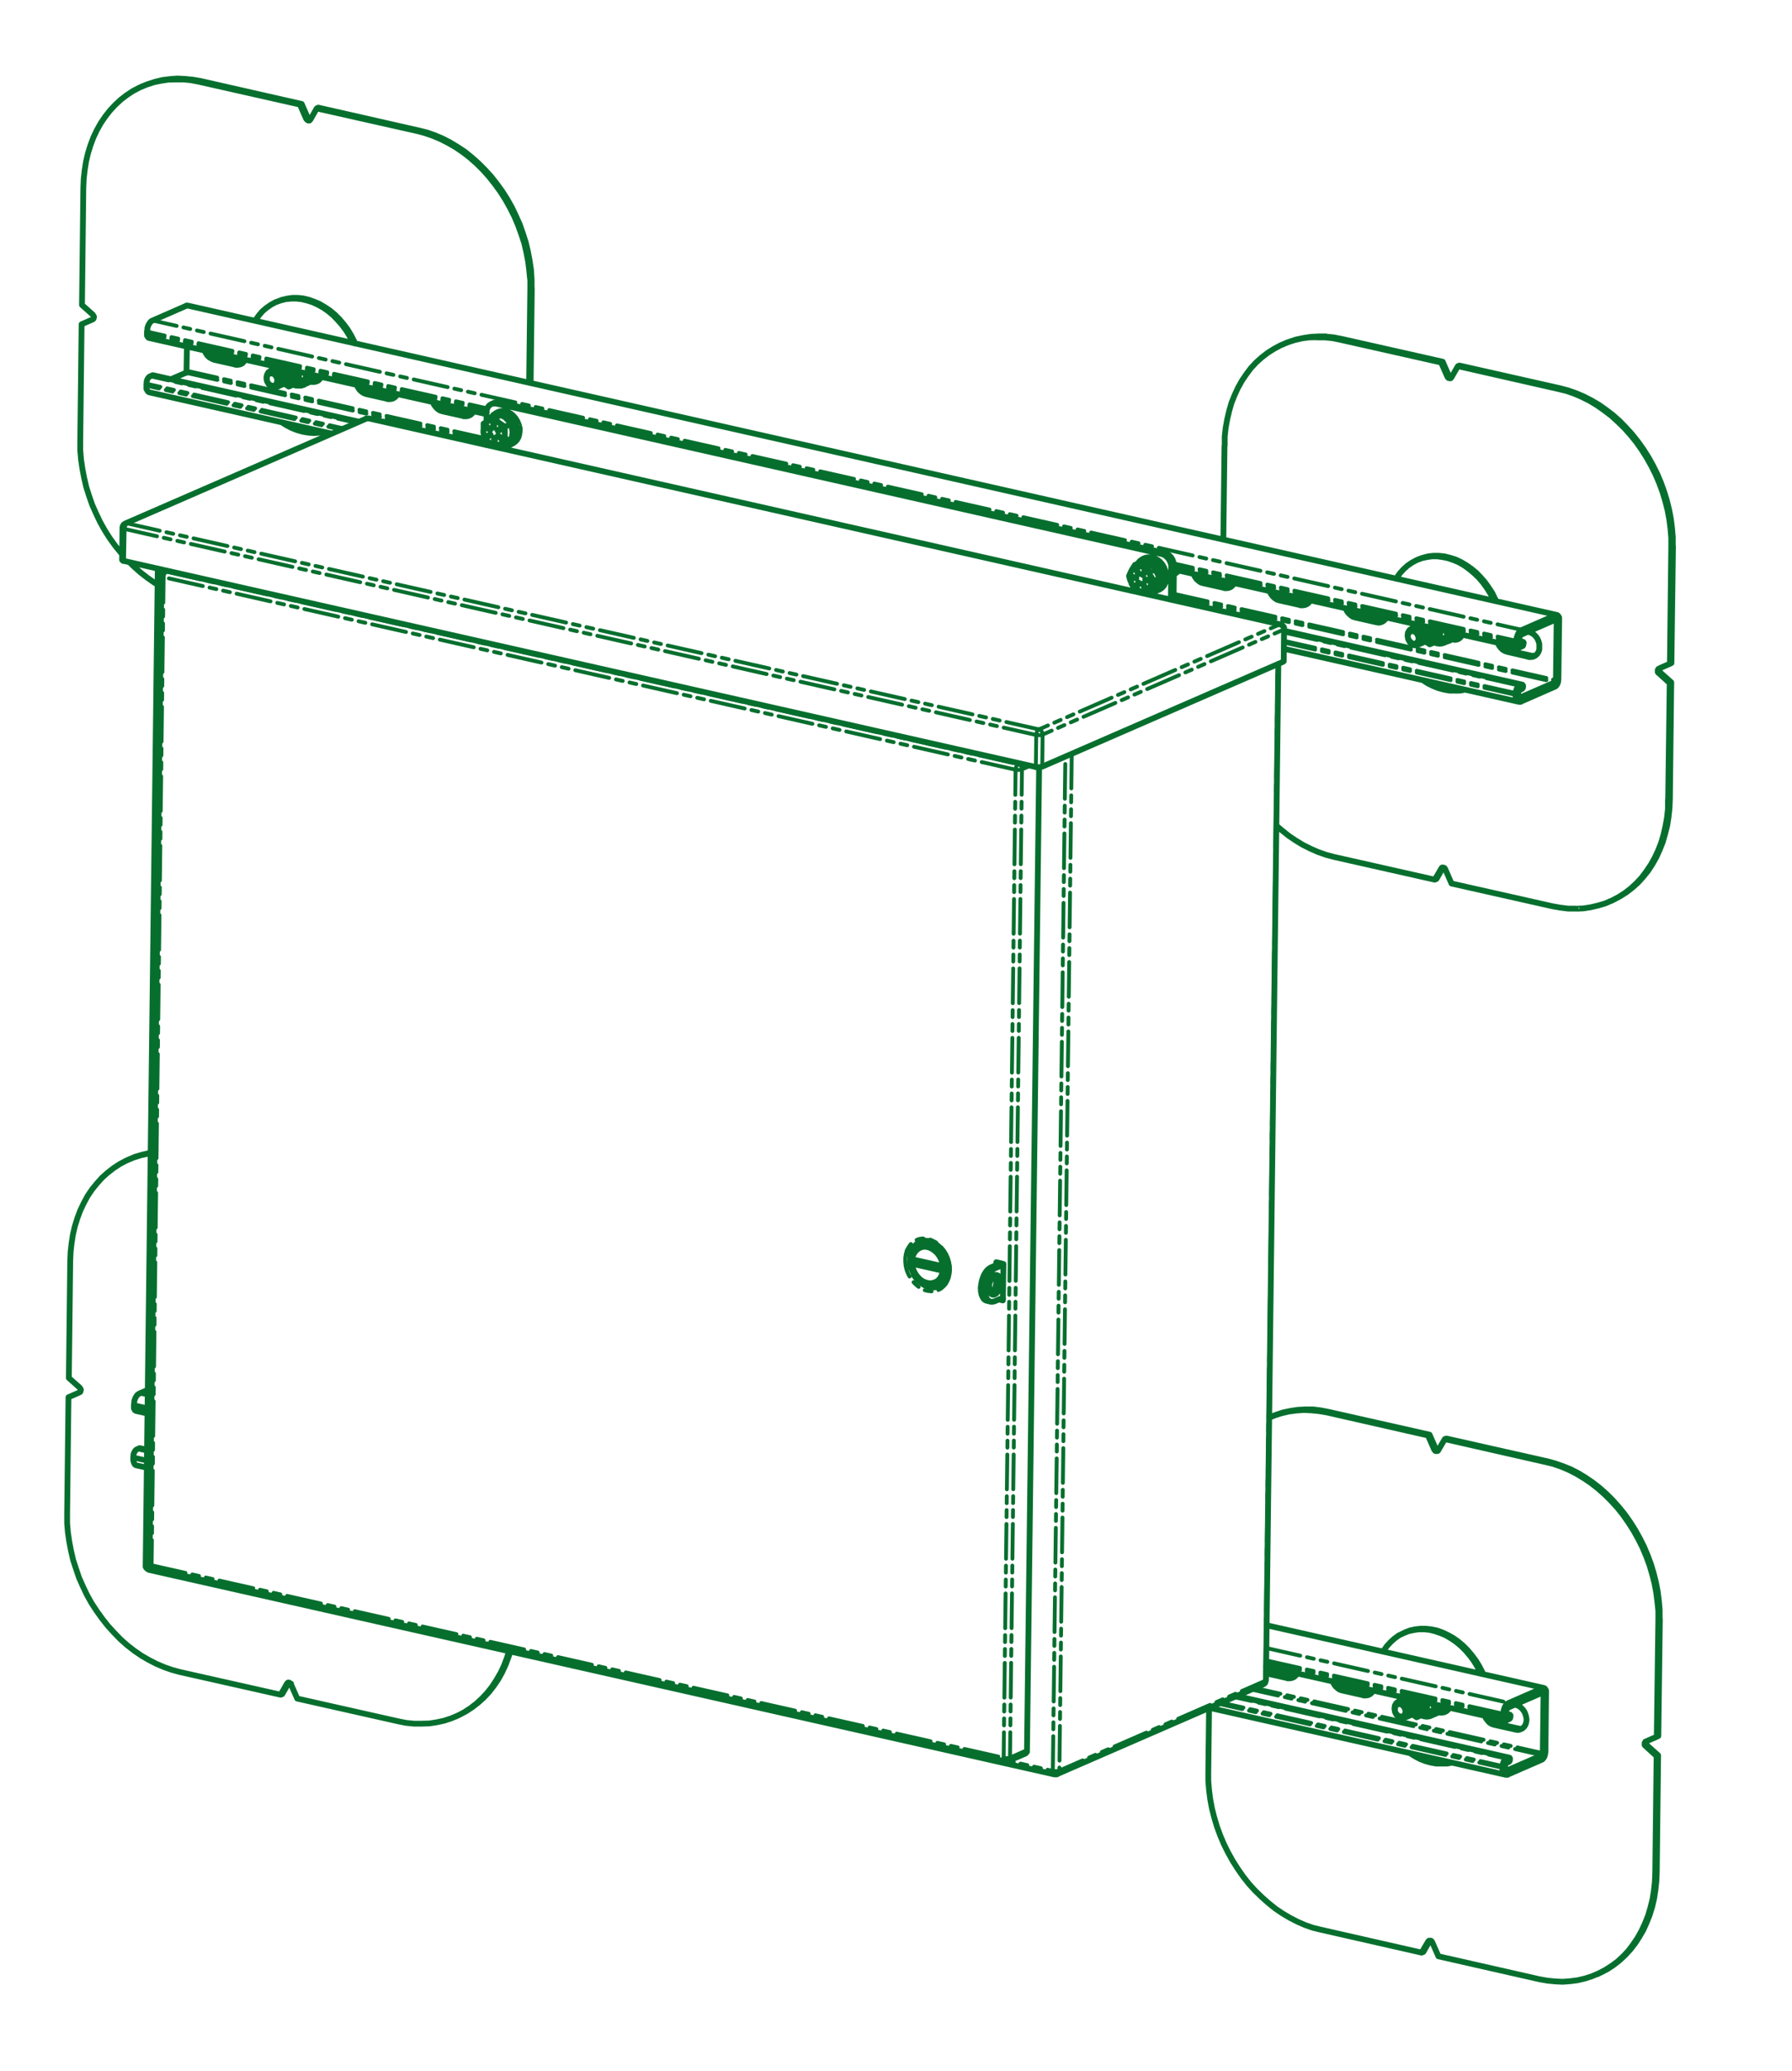 <?xml version="1.0" encoding="UTF-8"?>
<svg id="Layer_2" data-name="Layer 2" xmlns="http://www.w3.org/2000/svg" xmlns:xlink="http://www.w3.org/1999/xlink" viewBox="0 0 929 1073.6">
  <defs>
    <style>
      .cls-1, .cls-2, .cls-3, .cls-4, .cls-5, .cls-6, .cls-7, .cls-8, .cls-9, .cls-10, .cls-11, .cls-12, .cls-13, .cls-14, .cls-15, .cls-16, .cls-17, .cls-18, .cls-19, .cls-20, .cls-21, .cls-22, .cls-23, .cls-24, .cls-25, .cls-26 {
        fill: none;
      }

      .cls-2 {
        stroke-dashoffset: .7px;
      }

      .cls-2, .cls-3, .cls-4, .cls-5, .cls-6, .cls-7, .cls-8, .cls-9, .cls-10, .cls-11, .cls-12, .cls-13, .cls-14, .cls-15, .cls-16, .cls-17, .cls-18, .cls-19, .cls-20, .cls-21, .cls-22, .cls-23, .cls-24, .cls-25, .cls-26 {
        stroke: #076f2e;
        stroke-linecap: round;
        stroke-linejoin: round;
      }

      .cls-2, .cls-3, .cls-4, .cls-5, .cls-6, .cls-7, .cls-8, .cls-9, .cls-10, .cls-11, .cls-12, .cls-13, .cls-14, .cls-15, .cls-16, .cls-17, .cls-19, .cls-20, .cls-21, .cls-22, .cls-23, .cls-24, .cls-25, .cls-26 {
        stroke-dasharray: 18 3.6 3.6 3.6 3.6 3.6;
        stroke-width: 2px;
      }

      .cls-3 {
        stroke-dashoffset: 1.5px;
      }

      .cls-4 {
        stroke-dashoffset: 1.1px;
      }

      .cls-5 {
        stroke-dashoffset: 7.1px;
      }

      .cls-6 {
        stroke-dashoffset: 8.7px;
      }

      .cls-7 {
        stroke-dashoffset: 11.3px;
      }

      .cls-8 {
        stroke-dashoffset: 5.5px;
      }

      .cls-9 {
        stroke-dashoffset: 6.2px;
      }

      .cls-10 {
        stroke-dashoffset: 8px;
      }

      .cls-11 {
        stroke-dashoffset: 4.4px;
      }

      .cls-12 {
        stroke-dashoffset: 2.5px;
      }

      .cls-13 {
        stroke-dashoffset: 12.9px;
      }

      .cls-14 {
        stroke-dashoffset: 8.2px;
      }

      .cls-16 {
        stroke-dashoffset: 5.1px;
      }

      .cls-17 {
        stroke-dashoffset: .5px;
      }

      .cls-18 {
        stroke-width: 3px;
      }

      .cls-19 {
        stroke-dashoffset: 1.8px;
      }

      .cls-20 {
        stroke-dashoffset: 5.3px;
      }

      .cls-21 {
        stroke-dashoffset: 3.8px;
      }

      .cls-22 {
        stroke-dashoffset: 4.8px;
      }

      .cls-23 {
        stroke-dashoffset: 15.2px;
      }

      .cls-24 {
        stroke-dashoffset: 10.6px;
      }

      .cls-27 {
        clip-path: url(#clippath);
      }

      .cls-25 {
        stroke-dashoffset: 8.6px;
      }

      .cls-26 {
        stroke-dashoffset: 7.6px;
      }
    </style>
    <clipPath id="clippath">
      <polygon class="cls-1" points="929 1073.6 11 920 0 0 918 87.5 929 1073.6"/>
    </clipPath>
  </defs>
  <g id="Layer_2-2" data-name="Layer 2">
    <g id="Layer_1-2" data-name="Layer 1-2">
      <line class="cls-15" x1="275.8" y1="149.4" x2="274.9" y2="149.8"/>
      <line class="cls-15" x1="216.6" y1="67.9" x2="217.4" y2="67.6"/>
      <line class="cls-15" x1="159.6" y1="61.1" x2="158.8" y2="61.4"/>
      <line class="cls-15" x1="104.1" y1="42" x2="103.2" y2="42.3"/>
      <line class="cls-15" x1="149.7" y1="872.3" x2="148.9" y2="872.6"/>
      <line class="cls-15" x1="867.3" y1="283.1" x2="866.5" y2="283.4"/>
      <line class="cls-15" x1="808.2" y1="201.6" x2="809" y2="201.2"/>
      <line class="cls-15" x1="860.9" y1="346.2" x2="860" y2="346.5"/>
      <line class="cls-15" x1="860.8" y1="348.6" x2="860" y2="349"/>
      <line class="cls-15" x1="864.9" y1="414.6" x2="865.7" y2="414.3"/>
      <line class="cls-15" x1="751.2" y1="194.7" x2="750.3" y2="195.1"/>
      <line class="cls-15" x1="695.6" y1="175.6" x2="694.8" y2="176"/>
      <line class="cls-15" x1="748.1" y1="449.8" x2="747.2" y2="450.1"/>
      <line class="cls-15" x1="860.5" y1="839.2" x2="859.7" y2="839.6"/>
      <line class="cls-15" x1="801.4" y1="757.8" x2="802.2" y2="757.4"/>
      <line class="cls-15" x1="854.1" y1="902.3" x2="853.3" y2="902.7"/>
      <line class="cls-15" x1="854.1" y1="904.8" x2="853.2" y2="905.2"/>
      <line class="cls-15" x1="858.1" y1="970.8" x2="858.9" y2="970.4"/>
      <line class="cls-15" x1="744.4" y1="750.9" x2="743.6" y2="751.3"/>
      <line class="cls-15" x1="688.8" y1="731.8" x2="688" y2="732.2"/>
      <line class="cls-15" x1="741.3" y1="1005.9" x2="740.5" y2="1006.3"/>
      <line class="cls-15" x1="259.7" y1="222.1" x2="259.7" y2="222.1"/>
      <line class="cls-15" x1="258.2" y1="222.9" x2="258.1" y2="222.9"/>
      <line class="cls-15" x1="258.4" y1="226" x2="258.2" y2="226.1"/>
      <line class="cls-15" x1="260.1" y1="227.4" x2="259.9" y2="227.4"/>
      <line class="cls-15" x1="255.9" y1="219.2" x2="255.8" y2="219.2"/>
      <line class="cls-15" x1="256" y1="221.4" x2="255.9" y2="221.4"/>
      <line class="cls-15" x1="256.3" y1="226.9" x2="256.2" y2="227"/>
      <line class="cls-15" x1="252.4" y1="221.3" x2="252.3" y2="221.4"/>
      <line class="cls-15" x1="254.1" y1="222.6" x2="254" y2="222.7"/>
      <line class="cls-15" x1="256.4" y1="229.1" x2="256.3" y2="229.2"/>
      <line class="cls-15" x1="254.1" y1="225.2" x2="254.1" y2="225.2"/>
      <line class="cls-15" x1="252.7" y1="226" x2="252.5" y2="226"/>
      <line class="cls-15" x1="595.8" y1="301" x2="595.7" y2="301"/>
      <line class="cls-15" x1="593.5" y1="295.9" x2="593.4" y2="296"/>
      <line class="cls-15" x1="593.9" y1="300.6" x2="593.8" y2="300.6"/>
      <line class="cls-15" x1="592.6" y1="297.6" x2="592.4" y2="297.7"/>
      <line class="cls-15" x1="592.6" y1="302.6" x2="592.5" y2="302.7"/>
      <line class="cls-15" x1="593.6" y1="304.7" x2="593.4" y2="304.8"/>
      <line class="cls-15" x1="589.2" y1="295.3" x2="589.1" y2="295.3"/>
      <line class="cls-15" x1="590.2" y1="297.4" x2="590" y2="297.4"/>
      <line class="cls-15" x1="590.2" y1="302" x2="590.1" y2="302"/>
      <line class="cls-15" x1="589.2" y1="299.6" x2="589" y2="299.7"/>
      <line class="cls-15" x1="589.3" y1="303.7" x2="589.2" y2="303.7"/>
      <line class="cls-15" x1="587.3" y1="299.3" x2="587.1" y2="299.3"/>
      <line class="cls-15" x1="69.5" y1="728" x2="76.5" y2="729.6"/>
      <line class="cls-15" x1="656.4" y1="860.7" x2="779.3" y2="888.4"/>
      <line class="cls-15" x1="72.2" y1="722.3" x2="76.6" y2="723.3"/>
      <line class="cls-15" x1="656.5" y1="854.3" x2="782.1" y2="882.7"/>
      <line class="cls-15" x1="69.4" y1="729" x2="76.5" y2="730.5"/>
      <line class="cls-15" x1="656.4" y1="861.6" x2="779.3" y2="889.3"/>
      <line class="cls-15" x1="780.8" y1="889.3" x2="781.2" y2="889.4"/>
      <line class="cls-26" x1="656.7" y1="842.7" x2="799.8" y2="875"/>
      <line class="cls-15" x1="780.7" y1="888.4" x2="782.5" y2="888.8"/>
      <line class="cls-15" x1="69.1" y1="755.1" x2="76.2" y2="756.7"/>
      <line class="cls-9" x1="633.1" y1="882.6" x2="779" y2="915.5"/>
      <line class="cls-15" x1="71" y1="751.2" x2="76.2" y2="752.4"/>
      <line class="cls-25" x1="639.7" y1="879.7" x2="780.9" y2="911.6"/>
      <line class="cls-15" x1="69.1" y1="756" x2="76.2" y2="757.6"/>
      <line class="cls-8" x1="631.8" y1="883.2" x2="779" y2="916.4"/>
      <line class="cls-15" x1="72.3" y1="750.6" x2="76.2" y2="751.5"/>
      <line class="cls-25" x1="641" y1="879.1" x2="782.2" y2="911"/>
      <line class="cls-15" x1="780.8" y1="917.3" x2="781.7" y2="917.5"/>
      <line class="cls-21" x1="648.7" y1="875.8" x2="799.3" y2="909.8"/>
      <line class="cls-15" x1="799" y1="877.6" x2="800.2" y2="877.9"/>
      <line class="cls-11" x1="650.5" y1="875" x2="799.8" y2="908.8"/>
      <line class="cls-15" x1="785.8" y1="896.6" x2="787.2" y2="896"/>
      <line class="cls-15" x1="774.7" y1="894" x2="776" y2="893.5"/>
      <line class="cls-15" x1="746.3" y1="887.7" x2="747.7" y2="887"/>
      <line class="cls-15" x1="706.9" y1="878.7" x2="708.3" y2="878.1"/>
      <line class="cls-15" x1="695.8" y1="876.2" x2="697.2" y2="875.6"/>
      <line class="cls-15" x1="667.5" y1="869.8" x2="668.8" y2="869.2"/>
      <line class="cls-15" x1="656.4" y1="867.3" x2="657.7" y2="866.7"/>
      <line class="cls-25" x1="76.2" y1="171.9" x2="252.6" y2="211.7"/>
      <line class="cls-10" x1="608.6" y1="292.1" x2="786.1" y2="332.2"/>
      <line class="cls-16" x1="79" y1="166.1" x2="788.9" y2="326.5"/>
      <line class="cls-6" x1="76.2" y1="172.8" x2="252.4" y2="212.6"/>
      <line class="cls-10" x1="608.7" y1="293.1" x2="786.1" y2="333.2"/>
      <line class="cls-15" x1="787.6" y1="333.1" x2="788" y2="333.2"/>
      <line class="cls-16" x1="96.7" y1="158.4" x2="806.5" y2="318.8"/>
      <line class="cls-15" x1="787.5" y1="332.2" x2="789.3" y2="332.6"/>
      <line class="cls-24" x1="75.9" y1="198.9" x2="178.2" y2="222.1"/>
      <line class="cls-3" x1="665.7" y1="332.2" x2="785.8" y2="359.3"/>
      <line class="cls-14" x1="77.8" y1="195" x2="184.8" y2="219.2"/>
      <line class="cls-17" x1="665.8" y1="327.9" x2="787.7" y2="355.4"/>
      <line class="cls-7" x1="75.9" y1="199.9" x2="176.8" y2="222.7"/>
      <line class="cls-3" x1="665.7" y1="333.1" x2="785.8" y2="360.2"/>
      <line class="cls-14" x1="79.1" y1="194.5" x2="186.1" y2="218.6"/>
      <line class="cls-15" x1="665.8" y1="327" x2="789" y2="354.9"/>
      <line class="cls-15" x1="787.6" y1="361.1" x2="788.5" y2="361.3"/>
      <line class="cls-4" x1="96.2" y1="193.2" x2="252.1" y2="228.5"/>
      <line class="cls-15" x1="608.5" y1="309" x2="806.1" y2="353.6"/>
      <line class="cls-15" x1="805.8" y1="321.5" x2="807" y2="321.7"/>
      <line class="cls-19" x1="96.8" y1="192.2" x2="251.2" y2="227.1"/>
      <line class="cls-15" x1="608.5" y1="307.8" x2="806.6" y2="352.6"/>
      <line class="cls-15" x1="792.6" y1="340.4" x2="793.9" y2="339.8"/>
      <line class="cls-15" x1="781.5" y1="337.9" x2="782.8" y2="337.3"/>
      <line class="cls-15" x1="753.1" y1="331.5" x2="754.5" y2="330.9"/>
      <line class="cls-15" x1="713.7" y1="322.6" x2="715.1" y2="322"/>
      <line class="cls-15" x1="702.6" y1="320" x2="704" y2="319.5"/>
      <line class="cls-15" x1="674.3" y1="313.6" x2="675.6" y2="313"/>
      <line class="cls-15" x1="663.2" y1="311.1" x2="664.5" y2="310.5"/>
      <line class="cls-15" x1="634.8" y1="304.7" x2="636.2" y2="304.1"/>
      <line class="cls-15" x1="623.7" y1="302.2" x2="625.1" y2="301.6"/>
      <line class="cls-15" x1="240.4" y1="215.6" x2="241.8" y2="215"/>
      <line class="cls-15" x1="229.4" y1="213.1" x2="230.7" y2="212.5"/>
      <line class="cls-15" x1="201" y1="206.7" x2="202.4" y2="206.1"/>
      <line class="cls-15" x1="189.9" y1="204.2" x2="191.3" y2="203.6"/>
      <line class="cls-15" x1="161.6" y1="197.8" x2="162.9" y2="197.2"/>
      <line class="cls-15" x1="122.1" y1="188.9" x2="123.5" y2="188.3"/>
      <line class="cls-15" x1="111" y1="186.4" x2="112.4" y2="185.8"/>
      <polyline class="cls-15" points="537.2 381 537.2 380.5 537.3 380 537.5 379.6 537.6 379.2 537.8 378.8 538.1 378.5 538.3 378.2 538.6 378.1"/>
      <polyline class="cls-15" points="540.5 380.8 540.5 380.4 540.4 379.9 540.2 379.5 540 379.1 539.7 378.7 539.4 378.4 539 378.2 538.6 378.1"/>
      <polyline class="cls-15" points="537.2 381 537.6 381 538.1 381.1 538.5 381.1 539 381.1 539.5 381.1 539.9 381 540.2 380.9 540.5 380.8"/>
      <line class="cls-15" x1="537" y1="397.5" x2="537.2" y2="381"/>
      <line class="cls-15" x1="540.5" y1="380.8" x2="540.3" y2="397.4"/>
      <line class="cls-2" x1="65.9" y1="271.3" x2="538.6" y2="378.1"/>
      <line class="cls-2" x1="537.2" y1="381" x2="64.6" y2="274.2"/>
      <polyline class="cls-15" points="65.9 271.3 65.7 271.5 65.4 271.7 65.2 272 65 272.4 64.8 272.8 64.7 273.2 64.6 273.7 64.6 274.2"/>
      <line class="cls-13" x1="665.4" y1="326.4" x2="540.5" y2="380.8"/>
      <line class="cls-13" x1="538.6" y1="378.1" x2="663.4" y2="323.7"/>
      <polyline class="cls-15" points="665.4 326.4 665.3 326 665.2 325.5 665 325.1 664.8 324.7 664.5 324.4 664.2 324.1 663.8 323.9 663.4 323.7"/>
      <line class="cls-15" x1="64.6" y1="274.2" x2="64.3" y2="290.7"/>
      <line class="cls-15" x1="665.2" y1="343" x2="665.4" y2="326.4"/>
      <line class="cls-2" x1="663.4" y1="323.7" x2="190.8" y2="216.9"/>
      <line class="cls-13" x1="190.8" y1="216.9" x2="65.9" y2="271.3"/>
      <polyline class="cls-15" points="663.9 323.7 663.7 323.6 663.4 323.7"/>
      <polyline class="cls-15" points="665.4 326.4 665.6 326.3 665.7 326.2 665.8 326 665.8 326"/>
      <polyline class="cls-15" points="190.8 216.9 191 216.9 191.3 216.9"/>
      <polyline class="cls-15" points="63.5 273.5 63.6 273.7 63.7 273.8 63.9 274 64.2 274.1 64.6 274.2"/>
      <polyline class="cls-15" points="65.9 271.3 65.6 271.2 65.2 271.3 65 271.4"/>
      <polyline class="cls-15" points="190.8 216.9 190.4 216.9 190 216.9 189.8 217"/>
      <line class="cls-15" x1="555.6" y1="390.7" x2="549.2" y2="917.8"/>
      <polyline class="cls-15" points="549.2 917.8 548.9 917.9 548.5 918 548.1 918.1 547.6 918.1 547.2 918.1 546.7 918.1 546.3 918 545.8 918"/>
      <line class="cls-15" x1="545.8" y1="918" x2="552.3" y2="392.2"/>
      <line class="cls-15" x1="76.5" y1="811.9" x2="78" y2="812.3"/>
      <line class="cls-23" x1="522.8" y1="912.8" x2="545.8" y2="918"/>
      <line class="cls-12" x1="82.8" y1="294.9" x2="76.5" y2="811.9"/>
      <line class="cls-15" x1="655.9" y1="871.3" x2="662.3" y2="344.2"/>
      <line class="cls-22" x1="549.2" y1="917.8" x2="655.9" y2="871.3"/>
      <line class="cls-15" x1="510.6" y1="668.2" x2="508.5" y2="667.7"/>
      <line class="cls-15" x1="513.7" y1="656.9" x2="515.8" y2="657.4"/>
      <polyline class="cls-15" points="656.3 870.9 656.3 870.9 656.2 871.1 656.1 871.2 655.9 871.3"/>
      <polyline class="cls-15" points="546.7 919.7 546.7 919.7 546.4 919.6 546.2 919.4 546.1 919.1 545.9 918.8 545.9 918.4 545.8 918"/>
      <polyline class="cls-15" points="548.2 919.6 548.3 919.5 548.6 919.3 548.8 919 549 918.7 549.1 918.3 549.2 917.8"/>
      <polyline class="cls-15" points="77.4 813.7 77.4 813.7 77.1 813.6 76.9 813.4 76.8 813.1 76.6 812.8 76.6 812.4 76.5 811.9"/>
      <polyline class="cls-15" points="655.9 871.3 655.8 871.8 655.7 872.2 655.5 872.5 655.3 872.8 655 873 654.9 873.1"/>
      <line class="cls-15" x1="608.7" y1="293.3" x2="607.2" y2="293.9"/>
      <line class="cls-15" x1="602.3" y1="287.1" x2="603.8" y2="286.5"/>
      <line class="cls-15" x1="258.7" y1="208.5" x2="257.3" y2="209.1"/>
      <polyline class="cls-15" points="76.5 811.9 76.2 811.8 75.9 811.7 75.7 811.6 75.6 811.4 75.5 811.3"/>
      <polyline class="cls-15" points="526.5 399 526.5 398.5 526.6 398.1 526.8 397.6 526.9 397.2 527.2 396.8 527.4 396.5 527.6 396.3 527.9 396.1"/>
      <polyline class="cls-15" points="529.8 398.8 529.8 398.4 529.7 397.9 529.5 397.5 529.3 397.1 529 396.7 528.7 396.5 528.3 396.2 527.9 396.1"/>
      <polyline class="cls-15" points="526.5 399 526.9 399.1 527.4 399.1 527.8 399.1 528.3 399.1 528.8 399.1 529.2 399 529.5 398.9 529.8 398.8"/>
      <line class="cls-22" x1="520.3" y1="911.2" x2="526.5" y2="399"/>
      <line class="cls-22" x1="529.8" y1="398.8" x2="523.6" y2="911.1"/>
      <polyline class="cls-15" points="520.3 911.2 520.7 911.3 521.1 911.4 521.6 911.4 522.1 911.4 522.5 911.3 522.9 911.3 523.3 911.2 523.6 911.1"/>
      <line class="cls-15" x1="526.5" y1="399" x2="84.8" y2="299.2"/>
      <polyline class="cls-15" points="86.2 296.3 85.9 296.5 85.7 296.7 85.4 297 85.2 297.4 85.1 297.8 84.9 298.3 84.8 298.7 84.8 299.2"/>
      <line class="cls-15" x1="86.2" y1="296.3" x2="527.9" y2="396.1"/>
      <line class="cls-15" x1="534.3" y1="396.9" x2="529.8" y2="398.8"/>
      <line class="cls-15" x1="527.9" y1="396.1" x2="528.9" y2="395.7"/>
      <line class="cls-15" x1="78.6" y1="811.4" x2="520.3" y2="911.2"/>
      <line class="cls-22" x1="84.8" y1="299.2" x2="78.6" y2="811.4"/>
      <polyline class="cls-20" points="492.5 658.3 492.3 660.3 491.9 662.2 491.2 664 490.3 665.6 489.1 666.9 487.8 668 486.3 668.8 484.6 669.2 482.9 669.4 481.1 669.2 479.4 668.8 477.6 668 476 666.9 474.4 665.5 473 664 471.8 662.2 470.8 660.3 470 658.3 469.5 656.2 469.3 654.1 469.3 652 469.6 650.1 470.1 648.2 471 646.6 472 645.1 473.3 643.9 474.7 643 476.3 642.3 478 642 479.7 642 481.5 642.3 483.2 643 485 643.9 486.6 645.1 488 646.6 489.4 648.3 490.5 650.1 491.4 652.1 492 654.1 492.4 656.2 492.5 658.3"/>
      <line class="cls-15" x1="523.6" y1="911.1" x2="532.5" y2="907.2"/>
      <line class="cls-15" x1="87.2" y1="295.9" x2="86.2" y2="296.3"/>
      <polyline class="cls-5" points="478.3 643.2 477.5 643.4 476 644 474.6 644.9 473.4 646.1 472.4 647.6 471.7 649.2 471.3 651.1 471.1 653 471.2 655.1 471.6 657.1 472.3 659.1 473.2 661 474.4 662.7 475.7 664.2 477.2 665.5 478.8 666.5 480.5 667.3 482.3 667.7 484 667.7 485.6 667.4 487.1 666.8 488.5 665.9 488.5 665.9"/>
      <polyline class="cls-15" points="522.6 912.8 522.7 912.8 523 912.6 523.2 912.3 523.4 911.9 523.6 911.5 523.6 911.1"/>
      <polyline class="cls-15" points="520.3 911.2 520.3 911.7 520.3 912.1 520.5 912.4 520.6 912.7 520.8 912.9 521.1 913 521.1 913"/>
      <polyline class="cls-15" points="79.4 813.2 79.4 813.2 79.1 813.1 78.9 812.9 78.8 812.6 78.7 812.3 78.6 811.9 78.6 811.4"/>
      <polyline class="cls-15" points="83.8 298.6 83.8 298.7 83.9 298.8 84.2 299 84.4 299.1 84.8 299.2"/>
      <polyline class="cls-15" points="86.2 296.3 85.8 296.3 85.4 296.3 85.2 296.4"/>
      <polyline class="cls-15" points="77.5 810.8 77.6 811 77.7 811.1 77.9 811.2 78.2 811.3 78.6 811.4"/>
      <g class="cls-27">
        <path class="cls-18" d="M77.6,787.9l.2.2M77.6,787.8l.2.2M77.9,776.6v-.3M77.9,764.9v.3M78.2,753.8v-.3M78.2,742.1v.3M78.5,731l-.2-.3M78.5,719.3v.3M78.7,708.2v-.3M78.8,696.5v.3M79,685.3v-.2M79,673.7v.2M79.3,662.5v-.2M79.3,650.8v.3M79.6,639.7v-.3M79.6,628v.3M79.8,616.9v-.3M79.9,605.2v.3M80.1,594.1v-.3M80.1,582.4l.2.3M80.4,571.3v-.3M80.4,559.6v.2M80.7,548.4v-.2M80.7,536.8v.2M81,525.6l-.2-.3M81,513.9v.3M81.2,502.8v-.3M81.3,491.1v.3M81.5,480v-.3M81.5,468.3l.2.3M81.8,457.2v-.3M81.8,445.5v.3M82.1,434.3v-.2M82.1,422.7v.2M82.4,411.5l-.2-.2M82.4,399.9v.2M82.7,377v.3M82.6,388.7v-.3M82.9,354.2v.3M82.9,365.9v-.3M83.2,343.1v-.3M83.2,331.4v.3M83.5,320.3v-.3M83.5,308.6v.3M532.4,907.3v.8l-.3.4-.3.3-.3.2h0M472.8,655.1l.3,1.8.6,1.8.9,1.7,1.1,1.5,1.3,1.3,1.4,1,1.5.6,1.6.4h1.5l1.4-.4,1.4-.6,1.1-1,.9-1.3.6-1.5.4-1.7M472.6,654.8l.2.3M472.8,655.1l16,3.6M488.8,658.7h1M472.9,654.7l17.2,3.8M488.8,656.4l-15.9-3.6M489.8,658.7l-.4,1.7-.6,1.5-.8,1.4-1.1,1-1.3.8-1.4.5-1.5.2-1.6-.2-1.6-.5-1.5-.9-1.4-1.1-1.2-1.4-1.1-1.5-.8-1.7-.6-1.9-.3-1.8M472.9,654.7h-.3M472.9,652.8v1.9M490.1,656.3h-.3M490.1,658.5v-2.2M490.1,658.5l-.3.2M489.8,656.4h-1M472.7,652.5l.3-1.7.6-1.5.9-1.4,1.1-1.1,1.3-.8,1.4-.4,1.5-.2,1.6.2,1.5.5,1.5.9,1.4,1.1,1.3,1.3,1,1.6.8,1.7.6,1.8.3,1.9M472.9,652.8l-.2-.3M488.8,656.4l-.3-1.8-.6-1.8-.9-1.7-1.1-1.5-1.3-1.2-1.4-1-1.5-.7-1.5-.4h-1.6l-1.4.4-1.3.7-1.1,1-.9,1.2-.7,1.5-.3,1.7M486.3,664.8l1.1-.6,1.1-1,.9-1.2.7-1.5.5-1.6v-1.7M490.7,657.2v-1.9c-.1,0-.5-1.8-.5-1.8l-.6-1.7-.9-1.7-1.1-1.5-1.3-1.3-1.4-1-1.5-.7-1.6-.5h-1.5l-1.5.2-.9.3M479.2,643.1l-1.1.3-1.5.6-1.4.9-1.1,1.1-1,1.5-.7,1.6-.4,1.8-.2,2v2c.1,0,.5,2,.5,2l.7,1.9.9,1.9,1.1,1.7,1.3,1.5,1.5,1.3,1.6,1,1.7.7,1.7.4h1.7l1.6-.2,1.5-.6,1.4-.9h0M488.5,666l.2-.2M478.6,643.2h-.4M520,673.4l-1.2-.2M517.5,655.3v-.7M532.4,907.3l6.3-509.6M516.4,662.7v3.3M516.5,654.3v1.5M520.2,655.2l-3.7-.9M519.9,674.1l.3-18.9M517.8,673.6l2.1.5M77.6,787.9v.2h.2M77.8,776.4v.3h0M78,765.3h0v-.3M78.1,753.6v.2h0M78.3,742.5h0v-.3M78.3,730.8v.2h.2M78.6,719.7h0v-.3M78.6,707.9v.3h0M78.9,696.9h0v-.3M78.9,685.1v.3h0M79.1,674h0v-.2M79.2,662.3v.3h0M79.4,651.2h0v-.2M79.5,639.5v.3h0M256.2,208.8l.6-.2h.9c0-.1,1,0,1,0M79.7,628.4h0v-.3M79.7,616.7v.2h0M80,605.6h0v-.3M80,593.9v.2h0M80.3,582.8h0v-.3M80.3,571v.3h0M80.5,560h0v-.3M80.6,548.2v.3h0M80.8,525.4v.3h.2M80.8,537.1h0v-.2M81.1,502.6v.3M81.1,514.3h0v-.2M81.4,479.8v.3M81.4,491.5h0v-.3M81.7,468.7h0v-.3M81.7,457v.2h0M82,434.1v.3h0M81.9,445.9h0v-.3M82.2,411.3v.3h.2M82.2,423.1h0v-.3M82.5,388.5v.3M82.5,400.2h0v-.2M82.8,365.7v.3M82.8,377.4h0v-.3M83,354.6h0v-.3M83.1,342.9v.2h0M83.3,331.8h0v-.3M83.4,320v.3h0M83.6,309h0v-.3M83.7,305h0v.5M603.7,286.6l-345-78M602.3,287.2l-345.1-78M257.2,209.2h-.9c0-.1-1,0-1,0l-.8.4-.8.5-.6.7-.5.9-.3,1v1.1M252,228.1v2.6M252.2,213.8v5M603.7,286.6l1,.3.9.5.9.8.7.8.6,1,.4,1.1.3,1.2v1.1M607.2,294v-1.1l-.4-1.2-.4-1-.6-1-.8-.9-.8-.7-.9-.6-1-.3M608.4,311.2l.2-17.8M607.2,294l-.2,16.9M513.7,657l5-2.2M515.7,661.1h0l.5.8.3,1.1v1.3M516.6,664.3l-.2,1.3-.3,1.3-.5,1.3-.6,1-.7.8-.8.5M511.6,674.3h-.1l-.9-.4-.7-.7-.6-1-.5-1.3-.3-1.5v-1.6M518.6,664.7v-1.2l-.3-1.1-.5-.8-.6-.5-.7-.2h-.8l-.8.6-.7.9-.6,1-.5,1.3-.3,1.3v2.6l.3,1.1.5.8.6.5.7.2.8-.2.8-.5.7-.8.6-1.1.5-1.2.3-1.3v-1.4M510.5,668.3v1.6c.1,0,.4,1.5.4,1.5l.4,1.2.6,1.1.8.7.9.4h.9l1-.2M515.5,674.6l4.5-1.9M515.7,657.5l4.5-1.9M508.4,667.8l.2-1.7.3-1.7.5-1.7.6-1.6.8-1.4.9-1.2,1-.9,1-.6M515.7,657.5l-1,.6-.9.9-.9,1.2-.8,1.4-.7,1.5-.5,1.7-.3,1.8v1.7M64.3,290.8h-.4c0-.1-.2-.2-.2-.2l-.3-.2h0v-.2M665.5,342.6v.2h-.2c0,.1-.2.3-.2.3M540.3,397.4l124.8-54.3M64.3,290.8l472.7,106.8M540.3,397.4h-.3c0,.1-.4.2-.4.2h-.4c0,.1-1.8.1-1.8.1h-.4M112.4,185.9l-1.3-.5-1.1-.7-1.1-1-.9-1.2-.2-.4M123.4,188.4l-11-2.5M125.5,188.4h-.8c0,.1-1.3,0-1.3,0M162.9,197.3l-1.3-.3M164.9,197.3h-.8c0,.1-1.2,0-1.2,0M191.2,203.7l-1.2-.4-1.2-.8-1-1-.9-1.2-.2-.4M202.3,206.2l-11.1-2.5M204.4,206.2h-.8c0,.1-1.3,0-1.3,0M230.7,212.6l-1.3-.4-1.1-.8-1.1-1-.8-1.2-.2-.4M241.8,215.1l-11.1-2.5M243.8,215.1h-.8c0,.1-1.2,0-1.2,0M625,301.7l-1.2-.4-1.2-.8-1-1-.9-1.2-.2-.3M636.1,304.2l-11.1-2.5M638.2,304.2h-.8c0,.1-1.3,0-1.3,0M664.5,310.6l-1.3-.4-1.1-.8-1.1-1-.8-1.2-.2-.3M675.6,313.1l-11.1-2.5M677.6,313.1h-.8c0,.1-1.2,0-1.2,0M703.9,319.5l-1.2-.4-1.2-.7-1-1.1-.9-1.2-.2-.3M715,322l-11.1-2.5M717.1,322l-.9.2-1.2-.2M754.4,330.9l-1.2-.2M756.5,331h-.8c0,.1-1.3-.1-1.3-.1M782.8,337.4l-1.2-.5-1.2-.7-1-1-.9-1.2-.2-.4M793.9,339.9l-11.1-2.5M96.7,192.3v.8l-.2.1h0v.1M795.9,339.9h-.8c0,.1-1.2,0-1.2,0M166.6,195.4h0l-.7,1-.9.9-1.1.5-1.1.2h-1.3M161.5,197.9l-.6-.2M758.1,329h0l-.7,1.1-.8.8-1.1.6-1.2.2-1.2-.2M753.1,331.5h-.7M792.7,327.6l1.2.5,1.2.7,1,1,.9,1.2.6,1.4.4,1.4v2.9l-.4,1.2-.7,1.1-.9.8-1.1.6-1.1.2h-1.3M792.5,340.5l-11.1-2.6M781.4,337.9l-1.2-.4-1.2-.7-1-1-.9-1.2-.6-1.4M792.1,327.5h.6M96.9,179.6l-.2,12.7M718.7,320.1h0l-.7,1.1-.9.8-1,.5-1.2.3-1.3-.2M713.6,322.6l-11-2.5M702.6,320.1l-1.3-.4-1.1-.8-1.1-1-.9-1.2-.6-1.3M679.2,311.2h0l-.6,1.1-.9.8-1.1.5-1.2.2h-1.2M674.2,313.7l-11.1-2.5M663.1,311.2l-1.2-.4-1.2-.8-1-1-.9-1.2-.6-1.3M639.8,302.3h0l-.7,1.1-.9.8-1,.5-1.2.2h-1.2M634.8,304.8l-11.1-2.5M623.7,302.3l-1.3-.4-1.1-.8-1.1-1-.8-1.2-.7-1.4M245.4,213.2h0l-.6,1.1-.9.8-1.1.5-1.2.2h-1.2M240.4,215.7l-11.1-2.5M229.3,213.2l-1.2-.4-1.2-.8-1-1-.9-1.2-.7-1.4M206,204.3h0l-.7,1.1-.9.8-1,.5-1.2.2h-1.2M201,206.8l-11.1-2.5M189.9,204.3l-1.3-.5-1.1-.7-1.1-1-.8-1.2-.7-1.4M127.1,186.5h0l-.7,1-.8.9-1.1.5-1.2.2h-1.2M122.1,189l-11.1-2.5M111,186.5l-1.2-.5-1.2-.7-1.1-1-.8-1.2-.7-1.4M97.3,158.4h-.7M96.2,193.3l-7.6,3.3M79.3,194.5h-.2M79.1,194.5l-1.3.6M75.9,199.9v1.7l.4.7.3.5.4.4.5.2M75.9,199v.9M77.8,195.1l-.4.2-.3.3-.4.5-.3.5-.2.6-.2.6v1.2M96.6,158.5l-17.6,7.7M76.2,172.8v1.2l.3.4.2.4.3.3h.3M76.2,171.9v.9M79,166.2l-.6.3-.5.5-.4.6-.5.8-.3.8-.3.9v.9l-.2.9M788.9,326.6l-.6.3-.5.5-.5.6-.4.8-.3.8-.3.9-.2.9v.9M786.1,332.3v.9M786.1,333.2v1.2l.3.4.2.4.3.3h.3c0,.1.3.1.3.1h.4M787.9,335.5l1.3-.5M789.2,335l.3-.2.2-.4v-.4l.2-.5v-.4l-.2-.3h-.2c0-.1-.3-.1-.3-.1M789.2,332.7l-1.3.5M787.9,333.2h0v.1h0v-.4h0v-.3M787.4,332.6v-.9M787.4,331.7v-.4l.2-.5v-.4l.3-.4.2-.4.2-.3.3-.3h.2M788.8,328.9l17.7-7.7M806.5,321.2h.3v.5h0M807,321.8l-.4,30.9M806.6,352.7h0v.5h0v.3h0v.2h0M806.1,353.7l-17.7,7.7M788.4,361.4h-.2c0,.1-.3.1-.3.1l-.2-.2h-.2c0-.1-.2-.4-.2-.4v-.3l-.2-.4v-.5M787.1,359.7v-.9M787.1,358.8h0v-.5h0v-.3h0v-.2h0M787.6,357.8l1.3-.6M788.9,357.2l.3-.2.2-.3.2-.5v-.8l-.2-.3-.2-.2h-.3M788.9,354.9l-1.2.6M787.7,355.5l-.4.2-.4.3-.3.5-.3.5-.2.6-.2.6v.6l-.2.6M785.7,359.4v.9M785.7,360.3v.9l.2.8.3.6.3.6.4.4.5.2h1M788.4,363.7l17.6-7.7M806,356l.4-.2.4-.4.3-.4.3-.5.2-.6.2-.6v-1.2M807.9,352.1l.4-30.9M808.3,321.2v-1.1l-.3-.5-.2-.3-.3-.3-.3-.2h-.7M806.5,318.9l-17.6,7.7M657.7,866.8l-1.2-.4h-.2M668.8,869.3l-11.1-2.5M670.8,869.3h-2M697.1,875.7l-1.2-.4-1.2-.8-1-1-.9-1.2-.2-.3M708.2,878.2l-11.1-2.5M710.3,878.2h-2.1M747.7,887.1l-1.3-.3M749.7,887.1h-2M776,893.5l-1.2-.4-1.2-.7-1-1-.9-1.3-.2-.3M787.1,896l-11.1-2.5M789.2,896l-.9.2-1.2-.2M751.3,885.2h0l-.6,1.1-.9.8-1.1.5-1.2.2h-1.2M746.3,887.7h-.7M785.9,883.8l1.2.4,1.2.8,1,1,.9,1.2.6,1.4.4,1.4.2,1.5-.2,1.4-.4,1.2-.7,1.1-.9.8-1.1.5-1.1.3-1.3-.2M785.7,896.6l-11.1-2.5M774.6,894.1l-1.2-.4-1.2-.7-1-1.1-.9-1.2-.6-1.3M785.3,883.7h.6M711.9,876.3h0l-.7,1.1-.9.8-1,.5-1.2.2h-1.2M706.9,878.8l-11.1-2.5M695.8,876.3l-1.3-.4-1.1-.8-1.1-1-.8-1.2-.7-1.4M672.5,867.4h0l-.7,1.1-.9.8-1.1.5-1.1.2h-1.3M667.4,869.9l-11.1-2.5M72.5,750.7h-.2M72.3,750.7l-1.3.6M69.1,756.1v.9l.2.8.2.6.3.6.4.4.5.2M69.1,755.2v.9M71,751.3l-.4.2-.3.3-.4.5-.2.5-.3.5-.2.7v1.2M76.6,720.5l-4.4,1.9M69.4,729v1.1l.3.5.2.4.3.2.3.2M69.4,728.1v.9M72.2,722.4l-.5.3-.6.5-.4.6-.5.8-.3.8-.3.9v.9l-.2.9M782.1,882.8l-.6.3-.5.5-.5.6-.4.7-.3.9-.3.9v.9l-.2.9M779.3,888.5v.9M779.3,889.4v1.1l.3.5.2.4.3.2.3.2h.7M781.1,891.7l1.3-.6M782.4,891.1l.3-.2.2-.3v-.4l.2-.5v-.4l-.2-.3-.2-.2h-.3M782.4,888.9l-1.3.5M781.1,889.4h0v-.2h0v-.5M780.6,888.8v-.9M780.7,887.9v-.9l.2-.4.2-.5.2-.3.2-.3.3-.3h.2M782,885.1l17.7-7.7M799.7,877.4h.3v.2h0v.4M800.2,878l-.4,30.9M799.8,908.9h0v.3h0v.3h0v.2h0v.2M799.3,909.9l-17.7,7.7M781.6,917.6h-.7l-.2-.3-.2-.2v-.4l-.2-.4v-.4M780.3,915.9v-.9M780.3,915v-.2h0v-.3h0v-.3h0v-.2h0M780.8,914l1.3-.6M782.1,913.4l.3-.2.2-.3.2-.5v-.9l-.2-.3h-.4M782.2,911.1l-1.3.6M780.9,911.7l-.4.2-.4.3-.3.5-.3.5-.2.5-.2.6v1.3M779,915.6v.9M778.9,916.5v.9l.2.8.3.6.3.6.4.4.5.2h1M781.6,919.9l17.7-7.7M799.3,912.2l.3-.2.4-.4.3-.4.3-.5.2-.6.2-.6v-.6l.2-.6M801.2,908.3l.3-30.9M801.5,877.4v-1.1l-.3-.5-.2-.4-.3-.2-.3-.2h-.7M799.7,875.1l-17.6,7.7M588.6,305.7l1.3.4,1.5.4M586.6,302.3v.3l2,3.1M587.1,299h0v.3h0M587.2,299.3l1.9.4M589.2,303.7v.2h0v.2M590.2,302l-1,1.7M590.2,302h0M586.5,295.9l-1,2.2-.2.5M585.3,298.6l.5,1.9.8,1.8M608.6,296.4l.3-1.1M608.5,297.4l.8-1,.3-.9M608.8,297.3l.5-.2.9-1.1v-.4M608.8,297.2h.7c0-.1.3-.3.3-.3l.3-.2.3-.2.2-.2.2-.3.2-.2M608.6,297.2l.6-.7.3-1M608.7,297.3l.5-.2.9-1v-.5M608.8,297.2l1.2-.4.9-1M589.2,295.1v.2M589.2,295.3l.9,2.1M590.1,297.4h0v.2M593.5,304.8h0v.1M592.6,302.5h0v.2M592.6,302.7l.9,2.1M588.4,292.8l-1.5,2.4-.4.7M591.4,306.5h.2l3.4.5M593.4,296l-.9,1.7M592.5,297.7v.2h0v.1M593.7,300.3v.2h0v.2M593.9,300.7l1.9.3M593.4,296h0M588.4,292.8l2.5-1M591.3,293.6h-.2l-2.7-.8M595,307v-.5l1.2-2.3M595,307l3-1.4M598,305.6l3.2-5.8M594.8,294.1l-1.8-.2-1.7-.3M596.2,304.2l.3-.6,1.6-2.4M589.3,295.3h0v-.1h0c0-.1,0,0,0,0h0v.2M590.3,297.4l-1-2.1M590,297.5h0c0,.1.3.1.3.1v-.2M589,295.4l1,2.1M587.1,299h0v.3h0v.1M589,299.4l-1.9-.4M589,299.8h0v-.3h0M587.1,299.4l1.9.4M589.1,303.8v.2h0c0,.1.2.1.2.1M590,302.1l-.9,1.7M590.3,302.3h0v-.2h0v-.1h0M589.4,304.1l.9-1.8M593.4,304.8h0v.2h.2v-.3M592.4,302.8l1,2M592.7,302.6h0c0-.1-.2-.1-.2-.1v.3M593.7,304.7l-1-2.1M595.6,301.1h.2v-.2h0v-.2h0M593.7,300.7l1.9.4M593.7,300.3h0v.3h0M595.6,300.7l-1.9-.4M593.6,296.3v-.2h0c0-.1-.2-.1-.2-.1h0M592.7,298l.9-1.7M592.4,297.8h0v.2h0v.1h0M593.3,296.1l-.9,1.7M591.4,306.5h.7c0,.1.7.1.7.1l.7-.2.7-.2.6-.4.5-.4.5-.6.4-.6M596.2,304.2l.3-.7.2-.7.2-.8v-1.7l-.2-.9-.2-.8-.4-.8M596.1,297.8l-.4-.8-.5-.7-.5-.7-.6-.6-.7-.5-.7-.4-.7-.3-.7-.2M591.3,293.6h-.7c0-.1-.7-.1-.7-.1l-.7.2-.7.2-.6.4-.5.4-.5.6-.4.6M586.5,295.9l-.3.7-.2.7-.2.8v1.7l.2.9.3.8.3.8M586.6,302.3l.4.8.5.7.5.7.6.6.7.5.7.4.7.3.7.2M598.1,301.2l-1-1.7-1-1.7M598.1,301.2l3.1-1.4M601.2,299.8l-2.1-4.4M594.8,294.1l2.2-1M596.1,297.8v-.3l-1.3-3.4M251.1,227.1l1.2,1.3,1.4,1.1M250.6,223.5v.8c.1,0,.5,2.8.5,2.8M252.6,226.1h-.1c0,.1.1.2.1.2h0c0,.1.1.1.1.1M254.1,225.2l-1.5.9M256.4,229.2v.2h.1M256.2,227l.2,2.2M252.3,221.1h0v.2h.1M252.4,221.4l1.7,1.3M254.1,222.7h0M256.3,226.9h-.1M253.1,218.3h-.2c0,.1-2.2,1.3-2.2,1.3M250.7,219.6v3.9M253.7,229.5l.2.2,3,2M255.8,219.2l.2,2.2M256,221.4v.2h.1M255.9,219.1h0c0,.1-.1.1-.1.1M260,227.4h.1M258.3,225.8h-.1v.2h.1M258.3,226.1l1.7,1.3M256.9,231.7l1-.7,1.3-.7M256.9,231.7l2.1-1M258.2,223h-.1v.2h.1c0,.1.1.1.1.1M259.7,222.1l-1.5.9M259.2,230.3h.2c0-.1,2.8-1.6,2.8-1.6M256.1,216.7l-1.6.8-1.4.8M262.2,228.7l-.5-2.8v-.8M262.2,228.7l2.4-1.1M261.7,225.1v-3.9M259.9,227.5h.2v-.3h-.1M258.2,226.2l1.7,1.3M258.3,225.8h-.2v.3h.1M260,227.2l-1.7-1.4M259.8,222.5h.1v-.2h-.1c0-.1-.1-.2-.1-.2h-.1M258.2,223.4l1.6-.9M258,223v.3h.1c0,.1.1.1.1.1M259.6,222.1l-1.6.9M256,219.3h0c0-.1-.1-.2-.1-.2h-.1c0,.1-.1.1-.1.1h0M256.2,221.5l-.2-2.2M255.8,221.5h0c0,.1.1.1.1.1h0c0,.1.2.1.2.1h0c0-.1.1-.2.1-.2M255.7,219.3v2.2M252.4,221.1h-.2c0,.1-.1.1-.1.1h.1v.3M254.1,222.5l-1.7-1.4M253.9,222.8h.3v-.2h-.1M252.2,221.5l1.7,1.3M252.5,226.1h-.1v.3h.1c0,.1.2.1.2.1M254.1,225.2l-1.6.9M254.2,225.6h.1v-.3h-.1c0-.1-.1-.1-.1-.1M252.7,226.5l1.5-.9M256.2,229.3h0c0,.1.1.1.1.1h0c0,.1.2.1.2.1h0c0-.1.1-.2.1-.2M256.1,227.1v2.2M256.4,227.1h0c0-.1-.1-.2-.1-.2h-.1c0,.1-.1.1-.1.1h0M256.6,229.3l-.2-2.2M253.1,218.3l-.6.4-.5.5-.5.5-.3.7-.3.7-.2.8v.8c-.1,0-.1.8-.1.8M250.6,223.5v.9c.1,0,.3.8.3.8l.2.9.4.8.4.8.6.7.5.6.7.5M253.7,229.5l.6.5.7.4.7.2.8.2h.7c0,.1.7,0,.7,0l.7-.2.6-.3M259.2,230.3l.6-.4.5-.4.4-.6.4-.7.3-.7.2-.8v-.8c.1,0,.1-.8.1-.8M261.7,225.1v-.9c-.1,0-.3-.8-.3-.8l-.3-.9-.3-.8-.5-.7-.5-.7-.6-.7-.6-.5M258.6,219.1l-.7-.5-.7-.4-.7-.2-.7-.2h-1.4l-.7.2-.6.3M261.8,221.2l-1.6-1-1.6-1.1M261.8,221.2l2.7-1.2M256.1,216.7l2.9-1.3M258.6,219.1l-.2-.2-2.3-2.2M599.2,295.4l.2-.2.9-.6M599,295.2l-.8.6M599.3,295.8l1.4-.8M600.3,294.6l-.7.3-.6.3M600.3,294.6l-1.9-2.4-2.4-1.4-2.5-.4-1.3.5M600.7,295l.9-.4M596.2,306.4h.2c0,.1,2.4-.8,2.4-.8l1.9-1.9,1-2.6v-3.1l-1-3M599,295.2l-1.9-2.4-2.4-1.5-2.5-.3-2.2.9-.4.4M263.3,230l1.9-1.2,1.4-2.4.4-2.9-.6-3.1-1.4-2.8-2.2-2.1-2.4-1h-2.4c0,.1-.4.4-.4.4M258.6,230.9l.6.2,2.5-.3,2.2-1.5,1.4-2.3.4-3-.5-3.1-1.5-2.7-2.1-2.1-2.5-1h-2.4c0,.1-2.1,1.4-2.1,1.4l-.8,1.4M265.6,230l.4-.2,1.1-.8,1-1.1.7-1.3.4-1.5.2-1.6v-1.7c-.1,0-.5-1.7-.5-1.7l-.7-1.7-.9-1.5-1.1-1.3-1.2-1.1-1.4-.8-1.4-.5-1.5-.2-1.4.2-.9.3M261.4,230.9h.8c0,.1,1.4,0,1.4,0l1.3-.5,1.1-.8.9-1.1.8-1.3.4-1.5.2-1.6v-1.7c-.1,0-.5-1.7-.5-1.7l-.7-1.7-.9-1.5-1.1-1.3-1.3-1.1-1.3-.8-1.5-.5-1.4-.2-1.4.2-1.3.5-1.2.8-.9,1.1-.7,1.3-.2.4M599.4,295.2l.3.4M600.8,305.7l.5-.2,1.1-.8,1-1.1.7-1.4M604.1,302.2l.4-1.5v-3.3l-.4-1.7-.7-1.7-.9-1.5-1.1-1.3-1.3-1-1.4-.8-1.4-.5h-1.5c0-.1-1.4.1-1.4.1l-.8.2M596,306.5h0c0,.1,1.4.2,1.4.2l1.4-.2,1.3-.5,1.1-.8.9-1.1.7-1.4M602.9,302.7l.4-1.5.2-1.6v-1.7l-.6-1.7-.6-1.7-1-1.5-1.1-1.3-1.2-1-1.4-.8-1.5-.5h-1.4c0-.1-1.4.1-1.4.1l-1.3.5-1.1.8-.7.8M149.7,200.4l-1.6-1.1-.6-.5M157.6,199.4l.4-.2,1.1-.8,1-1.1.7-1.4.4-1.5v-.2M153.1,198.9l-3.4,1.5M152.1,199.3h-.2c0,.1-2.2,1.1-2.2,1.1M153.1,198.9l1.2-.5,1.4-.7,3-1.3M152,199.4h0l1.4.5h1.5c0,.1,1.4,0,1.4,0l1.3-.5,1.1-.8.9-1.1.7-1.3.5-1.5v-.5M155.2,197.9l-1.6.7-1.5.7M152.7,192.2l.2.8v1.5M158.7,196.4l-3.5,1.5M158.7,196.4l-.2-.9v-1.8c-.1,0-.1-.2-.1-.2M154.9,194.4l.2,2.8v.7M155.1,192.8v.6c-.1,0-.2,1-.2,1M151.4,197.1l.7-.5.6-.8.3-1v-1.2c.1,0,0-1.2,0-1.2h-.1M152.1,199.3l.6-.3.6-.5.5-.5.4-.6.3-.7.2-.7.2-.8v-.8M154.9,194.4v-1.7M144,190.3v.3M147.5,198.7l.4.3.7.3.7.2h.7c0,.1.8.1.8.1h.6c0-.1.7-.3.7-.3M741.2,334l-1.6-1.1-.5-.4M749.1,333l.4-.2,1.2-.8.9-1.1.7-1.3.5-1.5v-.3M744.6,332.5l-3.4,1.5M743.7,333h-.2l-2.3,1M744.6,332.5l1.2-.5,1.5-.6,2.9-1.3M743.5,333h0l1.4.5,1.5.2,1.4-.2,1.2-.5,1.2-.8.9-1.1.7-1.3.5-1.5v-.5M746.8,331.6l-1.6.7-1.5.7M744.3,325.9l.2.8v1.5M750.2,330.1l-3.4,1.5M750.2,330.1v-.9l-.3-1.8v-.2M746.5,328l.2,2.8v.8M746.6,326.4v1.6M743,330.8l.6-.5.6-.8.4-1.1v-1.1l-.1-1.2v-.2M743.7,333l.6-.4.5-.4.5-.5.4-.6.4-.7.2-.8.2-.8v-.8M746.5,328v-1.6M735.6,324v.3M739,332.4l.5.2.7.4.7.2h.7c0,.1.7.1.7.1h.7c0-.1.7-.3.7-.3M734.4,890.2l-1.6-1.1-.5-.4M742.3,889.2l.5-.2,1.1-.8.9-1.1.7-1.3.5-1.5v-.3M737.8,888.7l-3.4,1.5M736.9,889.1h-.2l-2.3,1.1M737.8,888.7l1.2-.5,1.5-.6,2.9-1.3M736.8,889.2h0l1.4.5,1.5.2,1.4-.2,1.2-.5,1.2-.8.9-1.1.7-1.3.5-1.6v-.5M740,887.8l-1.6.7-1.5.6M737.5,882.1l.2.8v1.5M743.4,886.3l-3.4,1.5M743.4,886.3v-1l-.3-1.7v-.2M739.7,884.2l.2,2.8v.8M739.8,882.6v1.6M736.2,887l.7-.5.5-.9.4-1v-1.2l-.1-1.1v-.2M736.9,889.1l.6-.3.5-.4.5-.5.4-.7.4-.6.2-.8.2-.8v-.8M739.7,884.2v-1.6M728.8,880.1v.3M732.2,888.6l.5.2.7.3.7.3h2.1l.7-.4M749.8,332.7l1-.4,1.1-.8,1-1.1.7-1.3.4-1M751.2,332.1h.4c0-.1,1.1-.9,1.1-.9l1-1.1.7-1.3.2-.6M158.1,199.1l1.1-.5,1.2-.8.9-1,.8-1.4.3-1M159.6,198.5l.4-.2,1.1-.8,1-1.1.7-1.3.2-.5M-3964.1,1224.9h-.3l-.7.9-.5,1-.2,1.2v1.2c.1,0,.4,1.3.4,1.3l.7,1.1M-3964.7,1231.6l.8,1,1,.7,1.1.3h1.5M-3965.5,1231.9l.9,1,.9.7,1.1.4h1.1l1-.3.8-.6.6-.9.3-1.1v-1.2c.1,0,0-1.3,0-1.3l-.5-1.2-.8-1.1-.9-.8-1-.5-1.1-.3-1,.2-.9.4-.8.8-.4,1-.3,1.2v1.3c.1,0,.5,1.2.5,1.2l.6,1.1M-3968,1234.2l1.1,1.3,1.3,1.1,1.3.8,1.5.5,1.4.2h1.4l1.3-.6,1.2-.8.9-1.1.7-1.3.5-1.5.2-1.6v-1.7c-.1,0-.5-1.7-.5-1.7l-.7-1.7-.9-1.5-1-1.3-1.3-1.1-1.4-.8-1.4-.5-1.5-.2h-1.4l-1.3.6-1.1.8-1,1.1-.7,1.3-.4,1.5-.2,1.6v1.7c.1,0,.5,1.7.5,1.7l.6,1.7.9,1.5M-3958.3,1237.3h.4l1.1-.9,1-1.1.7-1.3.4-1.5.2-1.7v-1.7c-.1,0-.5-1.7-.5-1.7l-.6-1.6-.9-1.5-1.1-1.3-1.3-1.1-1.3-.9-1.5-.5-1.4-.2-1.4.2-1,.3M742.9,888.9l1.1-.4,1.2-.8.9-1.1.7-1.3.4-1M744.4,888.3l.4-.2,1.1-.8,1-1,.7-1.3.2-.6M737.3,882l.3,1.5v1.6l-.8,1.3-.9.7M736.1,881.8l.3.5.4,1.6-.2,1.6-.6,1.3-1,.6M734.8,881.5l.7,1.1.4,1.7v1.6l-.8,1.3-.9.6M733.3,881.1l.4.4,1,1.5.4,1.6-.2,1.7-.6,1.2-1,.7M731.1,880.6l.4.2,1.4,1.1.9,1.5.4,1.6v1.6l-.8,1.3-.9.7M728.5,880.6h0l1.2-.3M727.6,880.9h.2l1.4-.2,1.5.5,1.3,1,.9,1.5.5,1.7-.2,1.6-.6,1.3-1,.6M726.8,881.3h0l1.5-.3,1.4.5,1.4,1.1.9,1.5.4,1.7v1.6l-.8,1.2-.9.7M725.9,881.7h.2l1.4-.3,1.5.5,1.3,1.1.9,1.5.5,1.6-.2,1.7-.6,1.2-1,.7M725.1,882.1h0l1.5-.3,1.4.5,1.3,1.1,1,1.5.4,1.6v1.6l-.8,1.3-1,.7M726.6,890h-1l-.9-.6-.8-.8-.6-1.1-.3-1.2v-1.2l.4-1.1.6-.8,1-.5h1.1l1.1.2,1,.7.9,1.1.6,1.3.2,1.3-.2,1.3-.6,1.1-.9.7-1.1.3h-.4M726.7,890.6h-.7l-.3-.3-.4-.2-.3-.2-.4-.3-.3-.3-.3-.3M728.4,888.8l-.2.3-.2.2-.2.2h-.2l-.2.3h-.8M727.7,884.6l-.8-.8-.9-.4h-.9l-.8.2-.7.6-.4.9v2.1l.5,1,.7.8.8.6.9.2h.9l.8-.5.5-.7.3-1v-1l-.4-1.1-.5-.9M737.1,882l.4,1.6v1.6l-.8,1.3-1.1.7h-.3M735.9,881.7l.4.6.4,1.6-.2,1.7-.6,1.2-1.1.8h-.3M734.6,881.4l.8,1.3.4,1.6v1.6l-.8,1.3-1.1.8h-.3M733.1,881.1l.5.4,1,1.5.4,1.7-.2,1.6-.6,1.3-1.1.7h-.3M728.9,880.4l.3-.2M730.5,880.5l.9.3,1.4,1.1.9,1.5.4,1.7v1.6l-.8,1.2-1.1.8h-.3M728.1,880.8l.4-.3h1.3M727.2,881.2l.5-.3,1.4-.2,1.5.5,1.3,1.1.9,1.5.5,1.6-.2,1.7-.6,1.2-1.1.8h-.3M726.4,881.5l.4-.2,1.5-.2,1.4.5,1.3,1.1,1,1.5.4,1.6v1.6l-.8,1.3-1.1.7h-.3M725.5,881.9l.4-.3h1.5l1.5.4,1.3,1,.9,1.5.4,1.7v1.6l-.8,1.3-1,.7h-.4M724,889l-.8-1.5-.3-1.7.2-1.7.8-1.3,1.2-.8,1.5-.2,1.4.5,1.3,1.1,1,1.5.4,1.6v1.7l-.8,1.2-1.1.8h-.4M724,889l.9.8,1.1.5h1l.8-.5.6-1M736.9,882l.4,1.2v1.3l-.6,1M736.1,882.3l.3,1.3v1.3l-.6,1M735.2,882.7l.4,1.3v1.2l-.6,1h0M734.4,883.1l.3,1.3v1.2l-.6,1M733.5,883.5l.3,1.2v1.3l-.6,1M732.7,883.8l.3,1.3v1.3l-.6.9h0M731.8,884.2l.3,1.3v1.2l-.6,1M731,884.6l.3,1.2v1.3l-.6,1M152.5,192.2l.4,1.5-.2,1.6-.6,1.3-1,.6M151.3,191.9l.3.5.4,1.7v1.6c-.1,0-.8,1.2-.8,1.2l-.9.7M150,191.6l.7,1.2.5,1.6-.2,1.6-.6,1.3-1,.7M148.4,191.2l.5.5,1,1.5.4,1.6v1.6c-.1,0-.8,1.3-.8,1.3l-1,.6M146.3,190.8h.5c0,.1,1.3,1.2,1.3,1.2l.9,1.5.4,1.7v1.6c-.1,0-.8,1.3-.8,1.3l-.9.6M143.7,190.7h.1c0-.1,1.2-.2,1.2-.2M142.9,191.1h.1c0-.1,1.5-.3,1.5-.3l1.4.5,1.3,1.1,1,1.5.4,1.6v1.7c-.1,0-.8,1.2-.8,1.2l-1,.7M142,191.5h.1c0-.1,1.5-.3,1.5-.3l1.5.5,1.3,1.1.9,1.5.4,1.6v1.6c-.1,0-.8,1.3-.8,1.3l-.9.7M141.1,191.8h.2c0-.1,1.5-.2,1.5-.2l1.4.5,1.3,1,1,1.5.4,1.7-.2,1.6-.6,1.3-1,.6M140.3,192.2h.1c0-.1,1.5-.3,1.5-.3l1.5.5,1.3,1.1.9,1.5.4,1.7v1.6c-.1,0-.8,1.2-.8,1.2l-.9.7M141.8,200.1h-.9c0-.1-1-.6-1-.6l-.8-.8-.6-1-.3-1.2v-1.2l.4-1.1.7-.9.9-.5h1.1c0-.1,1.1.2,1.1.2l1.1.8.8,1,.6,1.3.2,1.4-.2,1.3-.6,1-.8.7-1.1.3h-.4M142,200.8h-.4c0-.1-.4-.2-.4-.2h-.3c0-.1-.4-.3-.4-.3l-.3-.2-.3-.3-.4-.3-.2-.3M143.6,199l-.2.2v.2c-.1,0-.4.2-.4.2l-.2.2h-.2c0,.1-.3.2-.3.2h-.2c0,.1-.3.1-.3.1M142.9,194.7l-.8-.7-.9-.4h-.9c0-.1-.8.2-.8.2l-.7.6-.4.8v1c-.1,0,0,1.1,0,1.1l.4,1,.7.9.8.5,1,.3h.8c0-.1.8-.5.8-.5l.5-.8.3-.9v-1.1l-.3-1.1-.6-.9M152.4,192.2l.4,1.5-.2,1.7-.6,1.2-1.1.8h-.3M151.1,191.9l.4.6.4,1.6v1.6c-.1,0-.8,1.3-.8,1.3l-1.1.7h-.3M149.9,191.6l.7,1.2.4,1.7v1.6c-.1,0-.8,1.3-.8,1.3l-1,.7h-.4M148.3,191.2l.5.5,1,1.5.4,1.6v1.7c-.1,0-.8,1.2-.8,1.2l-1.1.8h-.3M144.2,190.6l.3-.2M145.7,190.7l1,.3,1.3,1.1.9,1.5.4,1.6v1.6c-.1,0-.8,1.3-.8,1.3l-1,.8h-.4M143.3,191l.4-.3,1.4-.2M142.5,191.3l.4-.3h1.5c0-.1,1.4.4,1.4.4l1.3,1,1,1.6.4,1.6-.2,1.6-.6,1.3-1.1.7h-.3M141.6,191.7l.4-.3,1.5-.2,1.5.5,1.3,1.1.9,1.5.4,1.7v1.6c-.1,0-.8,1.3-.8,1.3l-1.1.7h-.3M140.7,192.1l.5-.3,1.5-.2,1.4.5,1.3,1.1,1,1.5.4,1.6-.2,1.7-.6,1.2-1.1.8h-.3M139.3,199.2l-.9-1.6-.3-1.7.3-1.6.7-1.3,1.2-.8,1.5-.2,1.4.5,1.4,1.1.9,1.5.4,1.6v1.6c-.1,0-.8,1.3-.8,1.3l-1.1.7h-.4M139.3,199.2l.8.7,1.1.5h1.1l.7-.5.6-.9M152.2,192.1l.3,1.3v1.3c-.1,0-.6.9-.6.9h0M151.3,192.5l.3,1.3v1.2c-.1,0-.6,1-.6,1M150.5,192.9l.3,1.2v1.3c-.1,0-.6,1-.6,1M149.6,193.2l.3,1.3v1.3c-.1,0-.6,1-.6,1M148.7,193.6l.4,1.3v1.2c-.1,0-.6,1-.6,1M147.9,194l.3,1.3v1.2c-.1,0-.6,1-.6,1M147,194.4l.4,1.2v1.3c-.1,0-.6,1-.6,1h-.1M146.2,194.7l.3,1.3v1.3c-.1,0-.6,1-.6,1M744.1,325.9l.3,1.4v1.7l-.8,1.2-.9.7M742.9,325.6l.3.5.4,1.6-.2,1.6-.6,1.3-1,.7M741.6,325.3l.7,1.1.4,1.7v1.6l-.8,1.3-.9.6M740,324.9l.5.4.9,1.5.5,1.7-.2,1.6-.6,1.2-1,.7M737.9,324.4l.4.2,1.4,1.1.9,1.5.4,1.6v1.7l-.8,1.2-.9.7M735.3,324.4h0c0-.1,1.2-.2,1.2-.2M734.4,324.8h.2c0-.1,1.4-.3,1.4-.3l1.5.5,1.3,1.1.9,1.5.5,1.6-.2,1.6-.6,1.3-1,.7M733.6,325.1h0c0-.1,1.5-.2,1.5-.2l1.4.4,1.3,1.1,1,1.5.4,1.7v1.6l-.8,1.3-1,.6M732.7,325.5h0c0-.1,1.5-.3,1.5-.3l1.5.5,1.3,1.1.9,1.5.4,1.6v1.7l-.8,1.2-.9.7M731.9,325.9h0c0-.1,1.5-.3,1.5-.3l1.4.5,1.3,1.1,1,1.5.4,1.6v1.6l-.8,1.3-1,.7M733.3,333.8h-.9c0-.1-.9-.6-.9-.6l-.8-.8-.6-1.1-.3-1.2v-1.2l.4-1.1.6-.8,1-.5h1.1c0-.1,1.1.2,1.1.2l1,.7.9,1.1.5,1.3.2,1.3v1.3l-.7,1.1-.9.7-1.1.3h-.4M733.5,334.5h-.3c0-.1-.4-.2-.4-.2l-.4-.2-.3-.2-.4-.2-.3-.2-.3-.3-.3-.4M735.2,332.7l-.2.2-.2.2-.2.2-.2.2h-.3c0,.1-.2.2-.2.2h-.6M734.5,328.4l-.8-.8-.9-.4h-.9c0-.1-.8.2-.8.2l-.7.6-.4.9-.2,1,.2,1.1.5,1,.7.8.8.6.9.3h.9c0-.1.7-.6.7-.6l.6-.7.3-1v-1l-.4-1.1-.5-.9M743.9,325.8l.4,1.6v1.6l-.8,1.3-1.1.7h-.3M742.7,325.6l.4.5.4,1.7-.2,1.6-.6,1.2-1.1.8h-.3M741.4,325.3l.8,1.2.4,1.6v1.7l-.8,1.2-1.1.8h-.3M739.9,324.9l.5.5.9,1.5.5,1.6-.2,1.6-.6,1.3-1.1.7h-.3M735.7,324.2h.3M737.3,324.3l.9.4,1.3,1,1,1.5.4,1.7v1.6l-.8,1.3-1.1.7h-.3M734.9,324.6l.4-.3h1.3M734,325l.4-.3,1.5-.2,1.5.5,1.3,1.1.9,1.5.4,1.6v1.7l-.8,1.2-1,.8h-.4M733.2,325.4l.4-.3,1.5-.2,1.4.5,1.3,1.1,1,1.5.4,1.6v1.6l-.8,1.3-1.1.8h-.3M732.3,325.7l.4-.3h1.5c0-.1,1.5.4,1.5.4l1.3,1.1.9,1.5.4,1.6v1.6l-.8,1.3-1,.7h-.4M730.8,332.8l-.8-1.5-.3-1.7.2-1.7.8-1.3,1.2-.8h1.5c0-.1,1.4.3,1.4.3l1.3,1.1,1,1.5.4,1.7-.2,1.6-.6,1.3-1.1.7h-.4M730.8,332.8l.9.8,1.1.5h1l.8-.5.6-.9M743.7,325.8l.4,1.3v1.2l-.6,1h0M742.9,326.2l.3,1.2v1.3l-.6,1M742,326.5l.3,1.3v1.3l-.6,1M741.2,326.9l.3,1.3v1.2l-.6,1M740.3,327.3l.3,1.2v1.3l-.6,1M739.5,327.7l.3,1.2v1.3l-.6,1M738.6,328l.3,1.3v1.3l-.6.9M737.7,328.4l.4,1.3v1.2l-.6,1M737.9,1011.8l3.3-5.8M737.9,1011.8l-.9.4M741.2,1006h0M659.2,734.3l2.3-.9,3.6-1.2,3.8-.8,3.9-.6,3.9-.2h4l4,.5,4.1.8M741.1,743.7l-52.3-11.8M745.5,752h0l-.3-.2-.3-.2-.3-.3-.2-.3M744.3,751l-3.2-7.3M741.1,743.7l-.8.4M858.9,970.5l-.2,4.7-.5,4.5-.7,4.5-1,4.3-1.3,4.2-1.6,4-1.7,3.8-2.1,3.6-2.2,3.4-2.5,3.2-2.7,2.9-2.9,2.7-3.1,2.4-3.2,2.1-3.5,1.8-1.2.6M854,904.9l-.2-.3-.2-.4-.2-.3v-.8l.2-.3.2-.2.2-.2M858.9,970.5l.7-60.6M859.6,909.9l-5.6-5M859.6,909.9l-.8.4M854,902.4l5.7-2.5M802.2,757.5l-52.4-11.8M749.8,745.7l-.8.3M859.7,899.9l.8-60.6M859.7,899.9l-.8.4M802.2,757.5l4,1.1,4,1.4,4,1.6,3.9,2,3.8,2.3,3.8,2.6,3.6,2.8,3.5,3.1,3.3,3.3,3.2,3.6,3,3.7,2.8,4,2.6,4.1,2.4,4.3,2.2,4.4,1.9,4.5,1.7,4.6,1.4,4.7,1.2,4.8.9,4.7.6,4.8.4,4.7v4.7M858.9,900.3l-5.7,2.5M858.9,900.3l.8-60.6M859.7,839.7v-4.7l-.5-4.8-.6-4.7-.9-4.8-1.2-4.7-1.4-4.7-1.7-4.6-1.9-4.5-2.2-4.4-2.4-4.3-2.6-4.1-2.8-4-3-3.8-3.2-3.5-3.3-3.3-3.5-3.1-3.7-2.9-3.7-2.5-3.8-2.3-3.9-2-4-1.7-4-1.4-4.1-1M801.3,757.9l-52.3-11.9M745.6,751.8l3.4-5.8M743.5,751.4l.2.3.3.3.2.2h1l.2-.2.2-.3M740.3,744.1l3.2,7.3M740.3,744.1l-52.3-11.9M688,732.2l-4.1-.7-4-.4-4-.2-3.9.3-3.9.5-3.8.9-3.7,1.2-2.7,1.1M626.8,885.4l-.4,33.1M626.4,918.5v4.7l.4,4.8.6,4.7.9,4.8,1.2,4.7,1.4,4.7,1.7,4.6,1.9,4.5,2.2,4.4,2.4,4.3,2.6,4.1,2.8,4,3,3.8,3.2,3.5,3.4,3.3,3.5,3.1,3.6,2.9,3.7,2.5,3.9,2.3,3.9,2,3.9,1.7,4,1.4,4.1,1M684.7,1000.3l52.3,11.9M740.4,1006.4l-3.4,5.8M742.5,1006.8l-.2-.3-.2-.3-.3-.2h-1l-.2.2-.2.3M745.7,1014.1l-3.2-7.3M745.7,1014.1l52.4,11.9M798.1,1026l4,.7,4,.4,4,.2,4-.3,3.8-.5,3.8-.9,3.7-1.2,3.5-1.5,3.4-1.8,3.3-2.1,3.1-2.3,2.9-2.7,2.7-2.9,2.4-3.2,2.3-3.4,2-3.6,1.8-3.9,1.6-4,1.2-4.1,1.1-4.4.7-4.4.5-4.6.2-4.6M858.1,970.9l.7-60.6M853.2,905.2l5.6,5.1M853.2,902.8h-.2l-.2.4-.2.3v1.1l.3.3.3.3M744.7,455.6l3.3-5.8M744.7,455.6l-.9.4M748,449.8h0M666,178.1l2.3-.9,3.6-1.2,3.8-.8,3.9-.6,3.9-.2h4c0,.1,4,.5,4,.5l4.1.8M747.9,187.5l-52.3-11.8M752.3,195.8h0l-.3-.2-.3-.2-.3-.2-.2-.4M751.1,194.8l-3.2-7.3M747.9,187.5l-.8.4M865.7,414.3l-.2,4.7-.5,4.5-.7,4.5-1.1,4.3-1.2,4.2-1.6,4-1.7,3.8-2.1,3.7-2.2,3.4-2.5,3.1-2.7,3-2.9,2.6-3.1,2.4-3.3,2.1-3.4,1.8-1.2.6M860.8,348.7l-.3-.3v-.3l-.3-.4v-.7l.2-.4.2-.2.2-.2M865.7,414.3l.7-60.6M866.4,353.7l-5.6-5M866.4,353.7l-.8.4M860.8,346.2l5.7-2.5M808.9,201.3l-52.3-11.8M756.6,189.5l-.8.3M866.5,343.7l.8-60.6M866.5,343.7l-.8.4M808.9,201.3l4.1,1.1,4,1.4,4,1.7,3.9,2,3.8,2.2,3.7,2.6,3.7,2.8,3.5,3.1,3.3,3.4,3.2,3.5,3,3.8,2.8,3.9,2.6,4.1,2.4,4.3,2.2,4.4,1.9,4.5,1.7,4.7,1.4,4.6,1.2,4.8.9,4.7.6,4.8.4,4.7v4.7M865.7,344.1l-5.7,2.5M865.7,344.1l.7-60.6M866.4,283.5v-4.7l-.4-4.8-.6-4.7-.9-4.8-1.2-4.7-1.4-4.7-1.7-4.6-1.9-4.5-2.2-4.4-2.4-4.3-2.6-4.1-2.8-4-3-3.7-3.2-3.6-3.4-3.3-3.4-3.1-3.7-2.8-3.7-2.6-3.8-2.3-4-2-3.9-1.7-4-1.4-4.1-1M808.1,201.7l-52.3-11.9M752.4,195.7l3.4-5.9M750.3,195.2l.2.3.2.3.3.2h.3c0,.1.7.1.7.1l.2-.2.2-.2M747.1,187.9l3.2,7.3M747.1,187.9l-52.4-11.8M694.7,176.1l-4-.8-4-.4h-4c0-.1-3.9,0-3.9,0l-3.9.5-3.8.9-3.7,1.2-3.5,1.5-3.4,1.8-3.3,2.1-3.1,2.4-2.9,2.6-2.7,2.9-2.4,3.2-2.3,3.4-2,3.6-1.8,3.9-1.6,4-1.2,4.2-1,4.3-.8,4.4-.5,4.6v4.6M634.8,231.1l-.6,48.6M633.9,301.7l1.2-.5M633.9,301.7v2M661.7,428l2.7,2.3,3.6,2.9,3.7,2.5,3.8,2.3,4,2,3.9,1.7,4,1.4,4.1,1.1M691.5,444.2l52.3,11.8M747.2,450.2l-3.4,5.8M749.3,450.7l-.2-.4-.2-.3-.3-.2h-.3c0-.1-.4-.1-.4-.1h-.3c0,.1-.2.2-.2.2l-.2.3M752.5,458l-3.2-7.3M752.5,458l52.4,11.8M804.9,469.8l4,.7,4,.5h4c0,.1,3.9-.1,3.9-.1l3.9-.6,3.8-.9,3.7-1.1,3.5-1.5,3.4-1.8,3.3-2.1,3.1-2.4,2.9-2.7,2.7-2.9,2.4-3.2,2.3-3.4,2-3.6,1.8-3.8,1.6-4.1,1.2-4.1,1-4.4.8-4.4.5-4.6v-4.6M864.8,414.7l.8-60.6M860,349l5.6,5.1M860,346.6l-.3.2v.2l-.3.3v1.1l.3.4.3.2M146.3,878.2l3.4-5.9M146.3,878.2l-.8.3M149.7,872.3h0M67.6,600.7l2.3-1,3.7-1.1,3.8-.9h.7M264.6,856.1l-1,2.9-1.5,4-1.8,3.9-2,3.6-2.3,3.4-2.5,3.2-2.7,2.9-2.9,2.6-3.1,2.4-3.2,2.1-3.4,1.8-1.3.6M78.1,597.8l-1.6.3-3.7.8-3.7,1.2-3.6,1.5-3.4,1.8-3.2,2.1-3.1,2.4-2.9,2.6-2.7,3-2.5,3.1-2.3,3.4-2,3.7-1.8,3.8-1.5,4-1.3,4.2-1,4.3-.7,4.5-.5,4.5-.2,4.7M36.4,653.7l-.7,60.6M41.3,719.3l-5.6-5M41.2,721.8l.3-.2.2-.2v-.4l.2-.3v-.4l-.2-.4-.2-.3-.2-.3M35.5,724.3l5.7-2.5M35.5,724.3l-.7,60.6M34.8,784.9v4.7l.4,4.7.7,4.8.9,4.7,1.1,4.8,1.5,4.6,1.6,4.7,2,4.5,2.1,4.4,2.4,4.3,2.7,4.1,2.8,3.9,3,3.8,3.2,3.5,3.3,3.4,3.5,3.1,3.6,2.8,3.8,2.6,3.8,2.2,3.9,2,4,1.7,4,1.4,4,1.1M93.1,866.7l52.4,11.8M148.8,872.7l-3.3,5.8M150.9,873.2v-.4c-.1,0-.4-.2-.4-.2l-.3-.2-.3-.2h-.6l-.3.3-.2.2M154.1,880.5l-3.2-7.3M154.1,880.5l52.4,11.8M206.5,892.3l4,.8,4.1.4h4l3.9-.1,3.9-.6,3.7-.8,3.7-1.2,3.6-1.5,3.4-1.8,3.2-2.1,3.1-2.4,2.9-2.7,2.7-2.9,2.5-3.2,2.2-3.4,2.1-3.6,1.8-3.8,1.5-4,1.1-3.5M74.4,44.5l2.3-.9,3.7-1.2,3.7-.9,3.9-.5,3.9-.3,4,.2,4.1.4,4,.7M156.4,53.9l-52.4-11.9M160.8,62.1h-.5l-.3-.3-.3-.3v-.3M159.6,61.2l-3.2-7.3M156.4,53.9l-.9.3M217.4,67.7l-52.4-11.9M165,55.8l-.8.4M275.1,198.6l.6-49.1M217.4,67.7l4,1,4,1.4,4,1.7,3.9,2,3.8,2.3,3.8,2.5,3.6,2.9,3.5,3.1,3.3,3.3,3.2,3.5,3,3.8,2.9,4,2.6,4.1,2.4,4.3,2.1,4.4,2,4.5,1.6,4.6,1.5,4.7,1.1,4.7.9,4.8.7,4.7.3,4.8v4.7M274.3,198.4l.6-48.6M274.9,149.8v-4.7c-.1,0-.5-4.7-.5-4.7l-.6-4.8-.9-4.7-1.1-4.8-1.5-4.6-1.7-4.7-1.9-4.5-2.2-4.4-2.4-4.3-2.6-4.1-2.8-3.9-3-3.8-3.2-3.6-3.3-3.3-3.5-3.1-3.6-2.8-3.8-2.6-3.8-2.2-3.9-2-4-1.7-4-1.4-4-1.1M216.6,68l-52.4-11.8M160.9,62l3.3-5.8M158.7,61.5l.2.3.3.3.3.2.3.2h.6l.3-.3.2-.2M155.5,54.2l3.2,7.3M155.5,54.2l-52.3-11.8M103.2,42.4l-4.1-.8-4-.4h-4l-3.9.1-3.9.6-3.8.8-3.6,1.2-3.6,1.5-3.4,1.8-3.2,2.1-3.1,2.4-2.9,2.7-2.7,2.9-2.5,3.2-2.3,3.4-2,3.6-1.8,3.8-1.5,4-1.3,4.2-1,4.3-.7,4.5-.5,4.5-.2,4.7M43.2,97.5l-.7,60.6M48.1,163.1l-5.6-5M48,165.6l.3-.2.2-.2v-.3l.2-.4v-.4l-.2-.3-.2-.4-.2-.3M42.3,168.1l5.7-2.5M42.3,168.1l-.7,60.6M67.1,291.4l2.2,2.2,3.5,3.1,3.6,2.8,3.7,2.6,1.6.9M41.6,228.7v4.7l.4,4.7.7,4.8.9,4.7,1.1,4.8,1.5,4.7,1.6,4.6,2,4.5,2.1,4.4,2.4,4.3,2.6,4.1,2.9,4,3,3.7.5.6M146,218.9l2.6,1.6,2.7,1.4,2.8,1.1,2.9.8M183,177.8l-.2-.6-1.6-3.1-1.8-2.9-2.1-2.8-2.2-2.5-2.3-2.4-2.5-2.1-2.7-1.9-2.7-1.5-2.8-1.3-2.8-.9-2.9-.7-2.8-.3h-2.9l-2.7.3-2.7.7-2.5.9-2.4,1.3-2.3,1.6-2.1,1.8-1.8,2.1-1.7,2.4-.3.4M157,223.8l2.9.5,2.8.2,2.8-.2,2.6-.4M184.1,178.1l-.5-1.2-1.6-3.1-1.8-3-2-2.7-2.2-2.6-2.4-2.4-2.5-2.1-2.7-1.8-2.7-1.6-2.8-1.2-2.8-1-2.9-.7-2.8-.3h-2.8l-2.8.4-2.6.6-2.3.9M187.4,201v-.9M775.7,311.7l-.6-1.2-1.5-3.1-1.9-2.9-2-2.8-2.2-2.5-2.3-2.4-2.6-2.1-2.6-1.8-2.7-1.6-2.8-1.3-2.9-.9-2.8-.7-2.9-.3h-2.8l-2.7.3-2.7.7-2.3.8M779,334.7v-.9M737.5,352.5l2.6,1.7,2.8,1.4,2.8,1.1,2.9.8M774.6,311.5l-.3-.6-1.6-3.1-1.8-2.9-2-2.8-2.2-2.6-2.4-2.3-2.5-2.1-2.6-1.9-2.7-1.6-2.8-1.2-2.9-1-2.8-.6-2.9-.4h-2.8l-2.7.4-2.7.6-2.6,1-2.4,1.3-2.2,1.5-2.1,1.9-1.9,2.1-1.6,2.3-.3.5M748.6,357.5l2.8.5h2.9c0,.1,2.7,0,2.7,0l2.6-.5M730.8,908.7l2.5,1.6,2.8,1.5,2.8,1.1,2.9.8M767.8,867.7l-.3-.6-1.6-3.1-1.8-3-2-2.7-2.2-2.6-2.4-2.4-2.5-2.1-2.6-1.8-2.7-1.6-2.8-1.2-2.9-1-2.8-.7-2.9-.3h-2.8l-2.7.4-2.7.6-2.5,1-2.5,1.2-2.2,1.6-2.1,1.9-1.9,2.1-1.6,2.3-.3.5M741.8,913.7l2.8.5h5.6l2.6-.5M768.9,867.9l-.5-1.2-1.6-3.1-1.8-2.9-2.1-2.8-2.2-2.6-2.3-2.3-2.5-2.1-2.7-1.9-2.7-1.5-2.8-1.3-2.8-1-2.9-.6-2.8-.3h-2.9l-2.7.3-2.7.6-2.3.9M772.2,890.9v-.9M-1203.1-471.6L2740.6,419.5M-1203.1-471.6l-82.1,35.7M-1285.2-435.9L2658.6,455.2M-1285.2-435.9l-13.8,1140.9M-1299,705l3943.6,891.1M-1299,705l-1641.4,715M-2940.4,1420l3943.7,891M-2940.4,1420l-1.7,136.9M-2942.1,1556.9l3943.7,891M1003.3,2311l-1.7,136.9M1001.6,2447.9l1723.4-750.7M2725,1697.2l15.6-1277.7M2740.6,419.5l-82,35.7M2658.6,455.2l-14,1140.9M2644.6,1596.1l-1641.3,714.9M77.6,787.8h0M77.9,764.9v11.4M78.2,742.1v11.4M77.5,810.9v.8l.3.4.2.3.3.3.3.3h.4l.3.3M78.5,719.3l-.2,11.4M78.8,696.5l-.2,11.4M79,673.7v11.4M79.3,650.8v11.5M79.6,628v11.4M79.9,605.2l-.2,11.4M80.1,582.4v11.4M80.4,559.6v11.4M80.7,536.8v11.4M81,513.9l-.2,11.4M81.3,491.1l-.2,11.4M81.5,468.3v11.4M81.8,445.5v11.4M82.1,422.7v11.4M82.4,399.9l-.2,11.4M82.7,377l-.2,11.4M82.9,354.2v11.4M83.2,331.4v11.4M83.5,308.6v11.4M86.6,295.8l-1.4.7M83.7,298.6l-6.2,512.3M85.2,296.5h-.3c0,.1-.3.3-.3.3l-.3.3-.2.2v.3l-.3.4v.6M522.5,912.9l8.9-3.8M79.3,813.3l441.7,99.8M521,913.1h1.4M485.4,665.2l.9-.4M477.9,645.6l-.9.4M491.8,658v.9l-.3,1.8-.5,1.6-.6,1.4-.9,1.3-.8.8M478.3,643.3l1.1-.2,1.6.2,1.5.4,1.6.6,1.5,1,1.3,1.1,1.3,1.4,1.1,1.6.9,1.7.8,1.7.5,1.9.3,1.9v1.4M75.5,811.4v.8l.2.4.3.3.3.3.3.2.3.2.4.2M77.8,776.5l-.2,11.4M78.1,753.6l-.2,11.4M78.3,730.8v11.4M78.6,708v11.4M78.9,685.2v11.4M79.2,662.4l-.2,11.4M79.4,639.6v11.4M256.2,208.8l-1.4.6M79.7,616.7v11.4M80,593.9v11.4M80.3,571.1l-.2,11.4M80.6,548.3l-.2,11.4M80.8,525.5v11.4M81.1,502.6v11.5M81.4,479.8v11.4M81.7,457l-.2,11.4M82,434.2l-.2,11.4M82.2,411.4v11.4M82.5,388.6v11.4M82.8,365.7v11.4M654.8,873.2l.3-.2.3-.2.2-.2.3-.3v-.3l.2-.3v-.4l.2-.3M83.1,342.9l-.2,11.4M83.3,320.1v11.4M83.5,305.3v3.4M81.8,294.7l-6.3,516.7M548.1,919.6l106.7-46.4M77.3,813.8l469.3,106M546.6,919.8h1.3l.2-.2M656.3,871l6.4-526.9M511.6,674.3l2.1.5M191.2,216.9h-1.1c0,.1-.2.1-.2.1h-.2M189.7,217.1l-124.8,54.3M63.5,273.6l-.2,16.6M64.9,271.4l-.3.2-.3.2-.2.2-.2.3-.2.3v.3l-.2.4v.3M663.9,323.7l-472.7-106.8M665.5,342.6l.2-16.5M665.7,326.1v-.8l-.2-.4-.3-.3-.3-.3-.3-.3h-.3c0-.1-.4-.3-.4-.3M807.2,318.8L97.3,158.4M186.1,218.6l-106.8-24.1M789.2,354.9l-123.5-27.9M665.6,336.3l121.8,27.5M77.5,203.4l94.6,21.4M789.5,332.7l-2.1-.5M608.6,295.2l178.6,40.4M77.3,175.2l174.9,39.5M800.4,875l-143.8-32.5M76.2,751.5l-3.7-.8M782.4,911.1l-141.3-31.9M627,885.3l153.6,34.7M70.7,759.6l5.4,1.2M782.7,888.8l-2-.4M656.3,863.8l124.1,28M70.5,731.4l5.9,1.3M608.7,297.4h0M598.1,306l1.2-.5M592.2,290.8l-1.3.6M262,230.6l1.3-.5M257.5,214.8l-1.3.6M258.4,213.5l-1.1.5M264.5,230.5l1.1-.5M593.6,289.2l-1.1.5M599.7,306.2l1.1-.5M157.1,199.5h.5M748.7,333.2l.4-.2M741.9,889.4l.4-.2M750.5,332.5l.7-.4M158.9,198.8l.7-.3M-3959,1237.6l.7-.3M-3965.5,1220.8l-.7.3M743.7,888.6l.7-.3M728.5,880.5h0M727.6,880.9h0M726.8,881.3h-.2M725.9,881.6h0M725,882h0M729,890.1h0M729.8,889.8h0M730.7,889.4h0M731.5,889h0M732.4,888.6h0M733.2,888.3h0M734.1,887.9h0M734.9,887.5h0M735.8,887.2h0M143.7,190.7h-.1M142.8,191.1h-.1M142,191.4h-.1M141.1,191.8h-.1M140.3,192.2h-.1M144.2,200.3h.1M145,199.9h.1M145.9,199.5h.1M146.7,199.2h.2M147.6,198.8h.1M148.5,198.4h.1M149.3,198.1h.1M150.2,197.7h.1M151,197.3h.1M735.3,324.3h-.2M734.4,324.7h0M733.5,325.1h0M732.7,325.5h0M731.8,325.8h0M735.7,333.9h.2M736.6,333.6h0M737.5,333.2h0M738.3,332.8h0M739.2,332.5h0M740,332.1h0M740.9,331.7h0M741.7,331.3h0M742.6,331h0M659.2,734.3l-.8.4M827.7,1023.5l.8-.3M666,178.1l-.8.4M834.4,467.3l.9-.3M67.6,600.7l-.8.3M236.1,889.9l.8-.4M74.4,44.5l-.8.3M143.9,156.3l-.9.3M735.4,289.9l-.8.4M728.6,846.1l-.8.4"/>
      </g>
    </g>
  </g>
</svg>